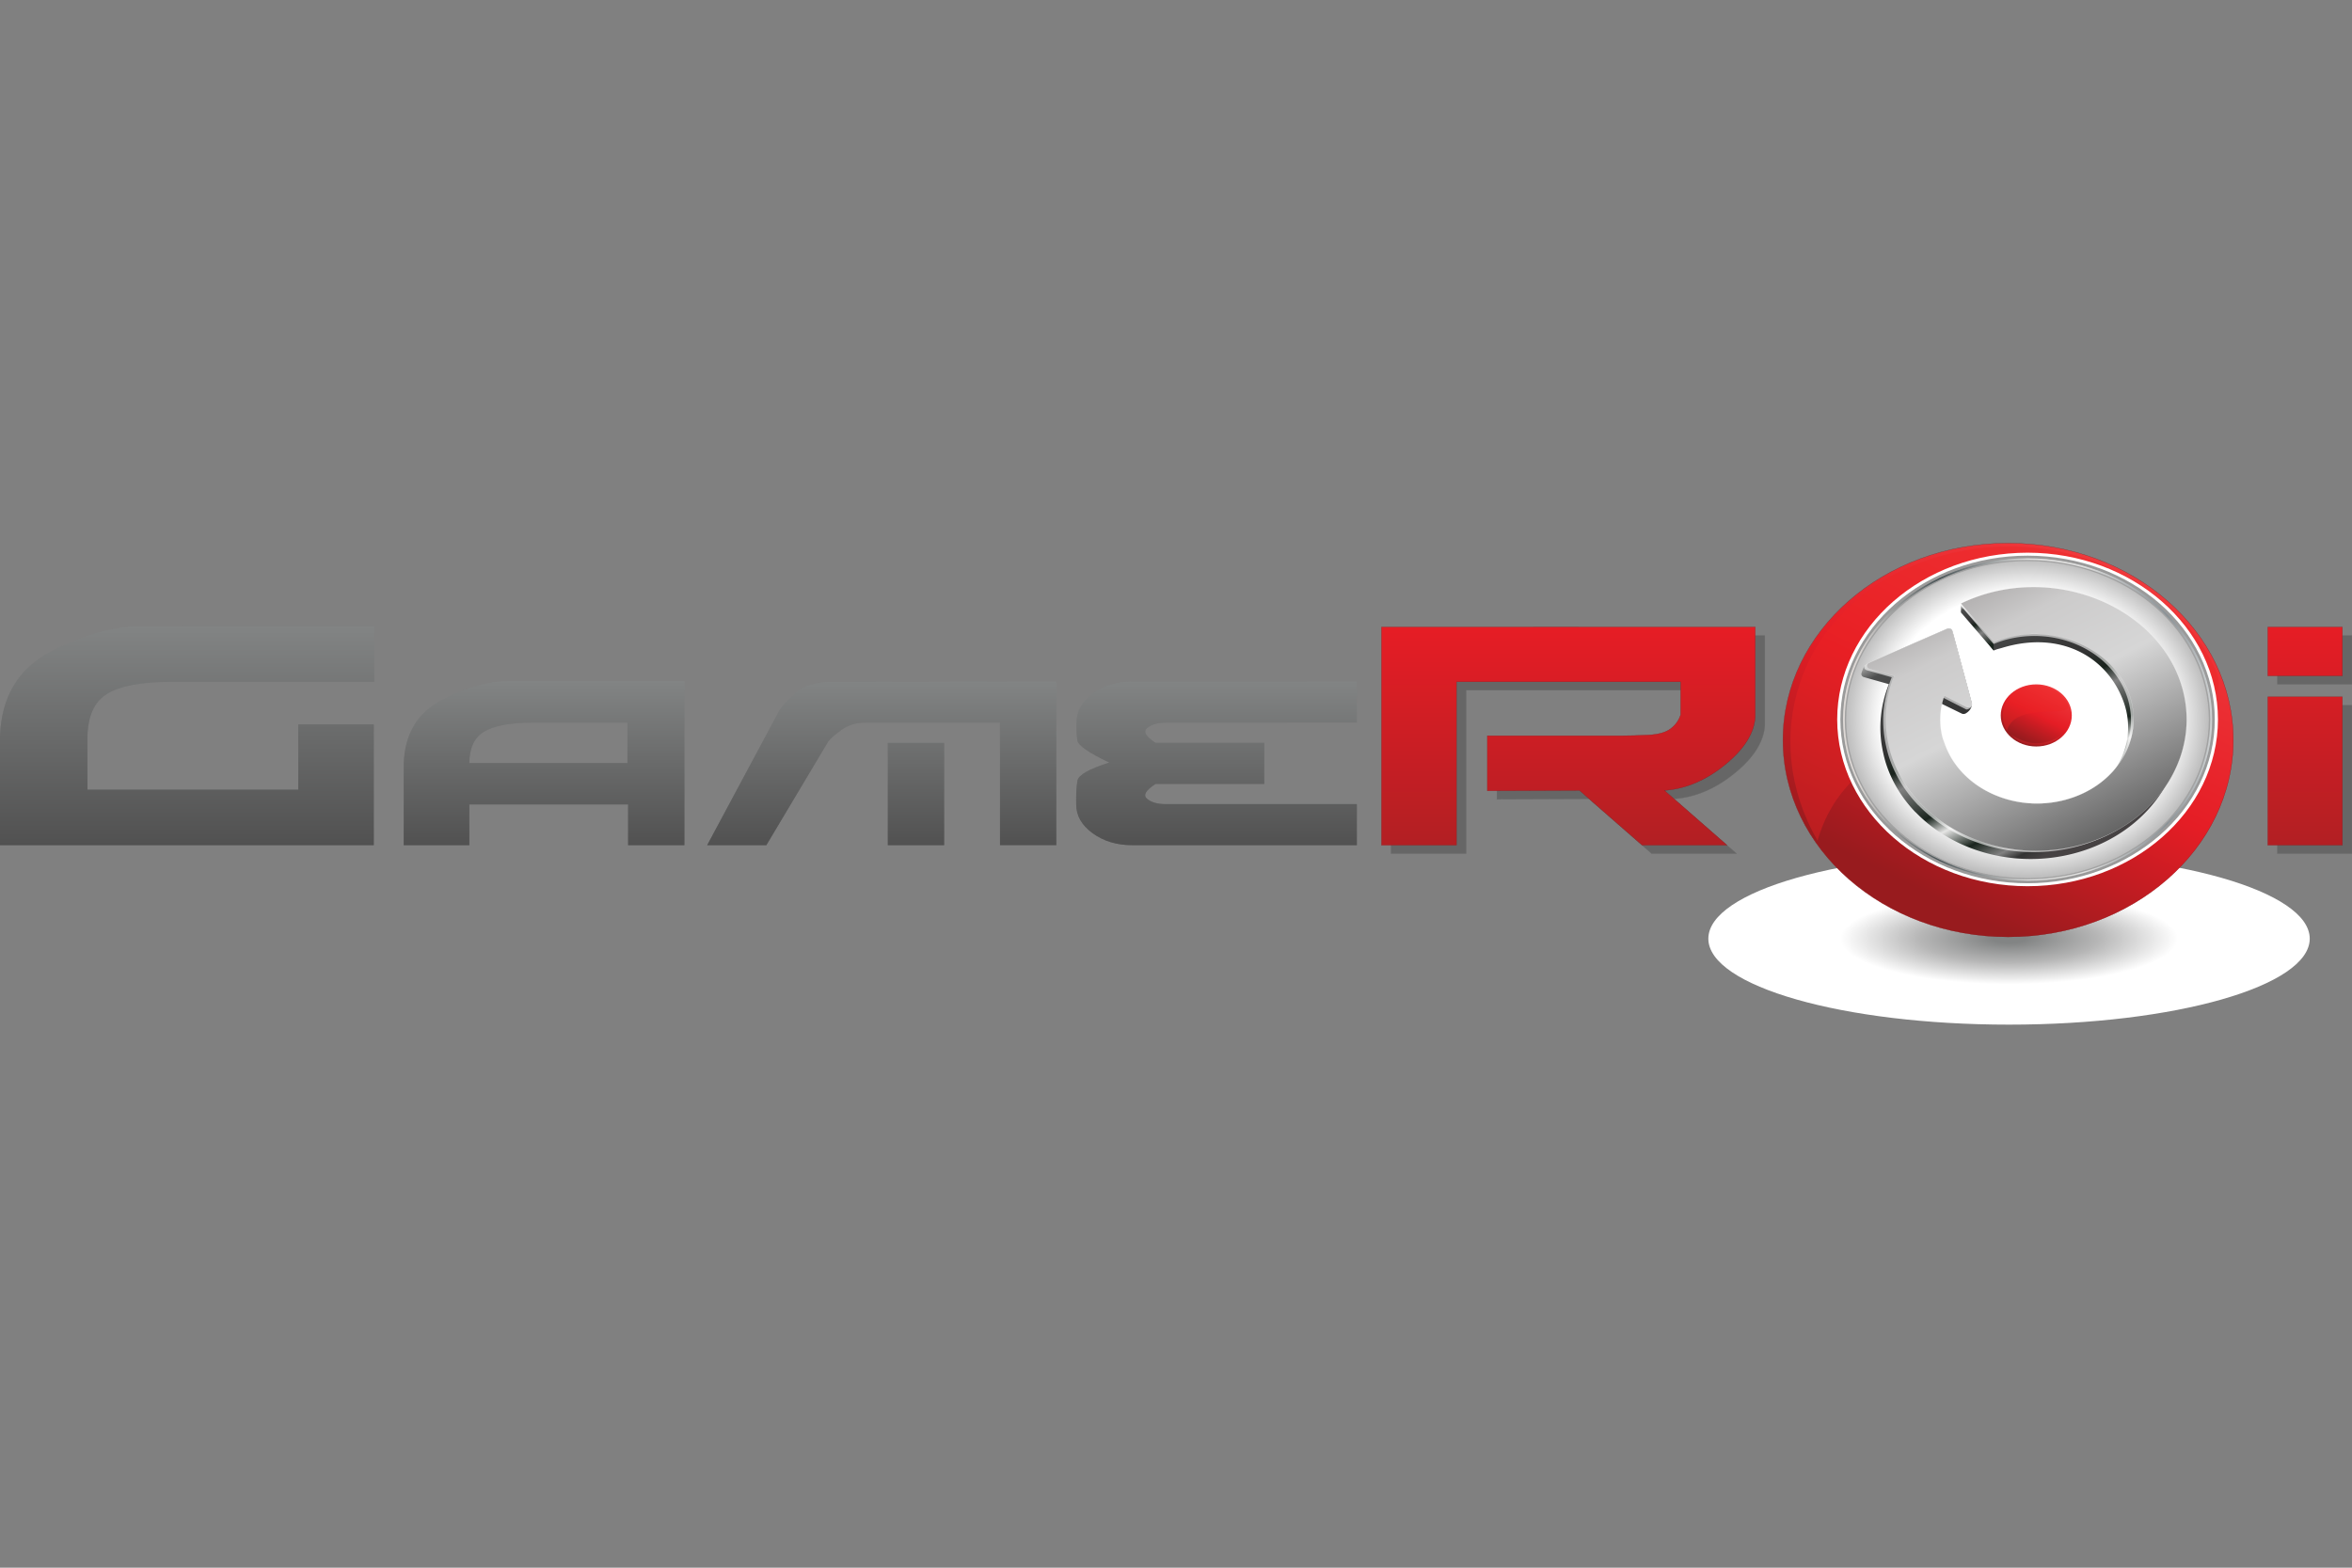 <svg xmlns="http://www.w3.org/2000/svg" xmlns:xlink="http://www.w3.org/1999/xlink" viewBox="0 0 1200 800"><rect x="0" y="0" width="1200" height="800" fill="#808080" stroke="none"/><defs><linearGradient id="v" spreadMethod="pad" gradientTransform="scale(-40.178 40.178) rotate(-60 -.809 6.569)" gradientUnits="userSpaceOnUse" y2="0" x2="1" y1="0" x1="0"><stop offset="0" stop-color="#ef393c"/><stop offset=".485" stop-color="#e51d25"/><stop offset=".927" stop-color="#981b1e"/><stop offset="1" stop-color="#981b1e"/></linearGradient><linearGradient id="h" spreadMethod="pad" gradientTransform="matrix(33.141 0 0 -33.141 219.93 88.502)" gradientUnits="userSpaceOnUse" y2="0" x2="1" y1="0" x1="0"><stop offset="0" stop-color="#ddd8d5"/><stop offset="0" stop-color="#ddd8d5"/><stop offset="0" stop-color="#ddd8d5"/><stop offset=".044" stop-color="#ddd8d5"/><stop offset=".264" stop-color="#465154"/><stop offset=".505" stop-color="#e0e0df"/><stop offset=".573" stop-color="#e0e0df"/><stop offset=".647" stop-color="#e0e0df"/><stop offset=".876" stop-color="#899196"/><stop offset="1" stop-color="#d0d3d4"/><stop offset="1" stop-color="#d0d3d4"/></linearGradient><linearGradient id="C" spreadMethod="pad" gradientTransform="scale(-6.335 6.335) rotate(-60 -6.32 39.888)" gradientUnits="userSpaceOnUse" y2="0" x2="1" y1="0" x1="0"><stop offset="0" stop-color="#ef393c"/><stop offset=".485" stop-color="#e51d25"/><stop offset=".927" stop-color="#981b1e"/><stop offset="1" stop-color="#981b1e"/></linearGradient><linearGradient id="G" spreadMethod="pad" gradientTransform="matrix(-.119 -1.002 -1.002 .119 237.311 86.656)" gradientUnits="userSpaceOnUse" y2="0" x2="1" y1="0" x1="0"><stop offset="0" stop-color="#ef393c"/><stop offset="1" stop-color="#e51d25"/></linearGradient><linearGradient id="a" spreadMethod="pad" gradientTransform="scale(27.319 -27.319) rotate(60 7.368 5.46)" gradientUnits="userSpaceOnUse" y2="0" x2="1" y1="0" x1="0"><stop offset="0" stop-color="#e5e5e4"/><stop offset=".091" stop-color="#4d4e4e"/><stop offset=".355" stop-color="#333"/><stop offset=".434" stop-color="#19241d"/><stop offset=".497" stop-color="#818181"/><stop offset=".635" stop-color="#19241d"/><stop offset=".704" stop-color="#e5e5e4"/><stop offset=".793" stop-color="#19241d"/><stop offset=".867" stop-color="#818181"/><stop offset=".906" stop-color="#333"/><stop offset=".945" stop-color="#464243"/><stop offset="1" stop-color="#464243"/></linearGradient><linearGradient id="b" spreadMethod="pad" gradientTransform="scale(5.46 -5.46) rotate(60 37.016 27.404)" gradientUnits="userSpaceOnUse" y2="0" x2="1" y1="0" x1="0"><stop offset="0" stop-color="#e5e5e4"/><stop offset=".091" stop-color="#4d4e4e"/><stop offset=".355" stop-color="#333"/><stop offset=".434" stop-color="#19241d"/><stop offset=".618" stop-color="#818181"/><stop offset=".879" stop-color="#19241d"/><stop offset="1" stop-color="#19241d"/></linearGradient><linearGradient id="c" spreadMethod="pad" gradientTransform="scale(27.017 -27.017) rotate(60 7.481 5.531)" gradientUnits="userSpaceOnUse" y2="0" x2="1" y1="0" x1="0"><stop offset="0" stop-color="#b4b2b2"/><stop offset=".145" stop-color="#cccbcb"/><stop offset=".436" stop-color="#d6d6d6"/><stop offset="1" stop-color="#656565"/></linearGradient><linearGradient id="d" spreadMethod="pad" gradientTransform="matrix(0 22.327 22.327 0 72.341 75.683)" gradientUnits="userSpaceOnUse" y2="0" x2="1" y1="0" x1="0"><stop offset="0" stop-color="#515151"/><stop offset="1" stop-color="#828484"/></linearGradient><linearGradient id="e" spreadMethod="pad" gradientTransform="matrix(0 16.744 16.744 0 104.182 75.683)" gradientUnits="userSpaceOnUse" y2="0" x2="1" y1="0" x1="0"><stop offset="0" stop-color="#515151"/><stop offset="1" stop-color="#828484"/></linearGradient><linearGradient id="f" spreadMethod="pad" gradientTransform="matrix(0 16.688 16.688 0 134.302 75.683)" gradientUnits="userSpaceOnUse" y2="0" x2="1" y1="0" x1="0"><stop offset="0" stop-color="#515151"/><stop offset="1" stop-color="#828484"/></linearGradient><linearGradient id="g" spreadMethod="pad" gradientTransform="matrix(0 16.688 16.688 0 164.163 75.683)" gradientUnits="userSpaceOnUse" y2="0" x2="1" y1="0" x1="0"><stop offset="0" stop-color="#515151"/><stop offset="1" stop-color="#828484"/></linearGradient><linearGradient id="R" spreadMethod="pad" gradientTransform="matrix(0 6.86 -7.851 0 70.684 103.685)" gradientUnits="userSpaceOnUse" y2="0" x2="1" y1="0" x1="0"><stop offset="0" stop-color="#e51d25"/><stop offset=".018" stop-color="#e51d25"/><stop offset="1" stop-color="#b21f23"/></linearGradient><linearGradient id="S" spreadMethod="pad" gradientTransform="matrix(0 6.86 -7.851 0 93.872 103.685)" gradientUnits="userSpaceOnUse" y2="0" x2="1" y1="0" x1="0"><stop offset="0" stop-color="#e51d25"/><stop offset=".018" stop-color="#e51d25"/><stop offset="1" stop-color="#b21f23"/></linearGradient><linearGradient spreadMethod="pad" y2="0" x2="1" y1="0" x1="0" gradientTransform="scale(27.319 -27.319) rotate(60 7.368 5.46)" gradientUnits="userSpaceOnUse" id="H" xlink:href="#a"/><linearGradient spreadMethod="pad" y2="0" x2="1" y1="0" x1="0" gradientTransform="scale(5.46 -5.46) rotate(60 37.016 27.404)" gradientUnits="userSpaceOnUse" id="I" xlink:href="#b"/><linearGradient spreadMethod="pad" y2="0" x2="1" y1="0" x1="0" gradientTransform="scale(27.017 -27.017) rotate(60 7.481 5.531)" gradientUnits="userSpaceOnUse" id="K" xlink:href="#c"/><linearGradient spreadMethod="pad" y2="0" x2="1" y1="0" x1="0" gradientTransform="matrix(0 -6.884 7.878 0 27.209 110.545)" gradientUnits="userSpaceOnUse" id="L" xlink:href="#d"/><linearGradient spreadMethod="pad" y2="0" x2="1" y1="0" x1="0" gradientTransform="matrix(0 -5.162 5.908 0 38.444 110.545)" gradientUnits="userSpaceOnUse" id="M" xlink:href="#e"/><linearGradient spreadMethod="pad" y2="0" x2="1" y1="0" x1="0" gradientTransform="matrix(0 -5.145 5.888 0 49.072 110.545)" gradientUnits="userSpaceOnUse" id="N" xlink:href="#f"/><linearGradient spreadMethod="pad" y2="0" x2="1" y1="0" x1="0" gradientTransform="matrix(0 -5.145 5.888 0 59.609 110.545)" gradientUnits="userSpaceOnUse" id="O" xlink:href="#g"/><linearGradient spreadMethod="pad" y2="0" x2="1" y1="0" x1="0" gradientTransform="matrix(33.141 0 0 -33.141 219.93 88.502)" gradientUnits="userSpaceOnUse" id="B" xlink:href="#h"/><linearGradient spreadMethod="pad" y2="0" x2="1" y1="0" x1="0" gradientTransform="scale(27.319 -27.319) rotate(60 7.368 5.46)" gradientUnits="userSpaceOnUse" id="j" xlink:href="#a"/><linearGradient spreadMethod="pad" y2="0" x2="1" y1="0" x1="0" gradientTransform="scale(5.46 -5.46) rotate(60 37.016 27.404)" gradientUnits="userSpaceOnUse" id="l" xlink:href="#b"/><linearGradient spreadMethod="pad" y2="0" x2="1" y1="0" x1="0" gradientTransform="scale(27.017 -27.017) rotate(60 7.481 5.531)" gradientUnits="userSpaceOnUse" id="o" xlink:href="#c"/><linearGradient spreadMethod="pad" y2="0" x2="1" y1="0" x1="0" gradientTransform="matrix(0 -6.884 7.878 0 27.209 110.545)" gradientUnits="userSpaceOnUse" id="p" xlink:href="#d"/><linearGradient spreadMethod="pad" y2="0" x2="1" y1="0" x1="0" gradientTransform="matrix(0 -5.162 5.908 0 38.444 110.545)" gradientUnits="userSpaceOnUse" id="q" xlink:href="#e"/><linearGradient spreadMethod="pad" y2="0" x2="1" y1="0" x1="0" gradientTransform="matrix(0 -5.145 5.888 0 49.072 110.545)" gradientUnits="userSpaceOnUse" id="r" xlink:href="#f"/><linearGradient spreadMethod="pad" y2="0" x2="1" y1="0" x1="0" gradientTransform="matrix(0 -5.145 5.888 0 59.609 110.545)" gradientUnits="userSpaceOnUse" id="s" xlink:href="#g"/><linearGradient spreadMethod="pad" y2="0" x2="1" y1="0" x1="0" gradientTransform="matrix(33.141 0 0 -33.141 219.93 88.502)" gradientUnits="userSpaceOnUse" id="y" xlink:href="#h"/><clipPath clipPathUnits="userSpaceOnUse" id="i"><path d="M226.534 79.038c-.014.013-.032.022-.046.038-1.125 1.343-2.004 2.93-2.543 4.713a.131.131 0 01-.005.015c0 .003-.001.006-.001.007-.087.284-.157.566-.22.85-.046.197-.083.395-.119.594-.007.032-.014.062-.02.094l.003.001c-.413 2.326-.199 4.651.55 6.772l-2.223.717a.337.337 0 00-.233.295c-.009.137.257.921.378.983l3.685 1.866 3.585 1.79c.092.047.199.049.292.004.087-.042.112-.042.139-.133.002-.006.044-.089.045-.094l.974-4.136.764-3.249c.03-.132-.016-.667-.539-1.022-.112-.076-.255-.088-.371-.02l-1.986 1.106c-.355-1.183-.515-2.564-.32-3.84 0 0 .046-.291.124-.605.05-.197.128-.404.173-.554 1.38-4.552 6.184-7.123 10.735-5.745 4.551 1.379 7.123 6.186 5.746 10.736-1.38 4.552-5.512 7.445-10.824 5.621-.393-.135-.431-.117-.796-.287l-2.89 4.185-.058.399c.815.45 1.305.706 2.234.987 7.095 2.148 14.71-2.441 16.859-9.532 2.148-7.094-1.86-14.587-8.954-16.737-5.284-1.598-10.784.221-14.138 4.181"/></clipPath><clipPath clipPathUnits="userSpaceOnUse" id="k"><path d="M230.56 100.174v-.732l2.921-3.887v.666z"/></clipPath><clipPath clipPathUnits="userSpaceOnUse" id="m"><path d="M221.933 101.827h28.529V74.981h-28.529z"/></clipPath><clipPath clipPathUnits="userSpaceOnUse" id="n"><path d="M227.028 79.87c-.014.013-.032.022-.046.037-1.125 1.344-2.004 2.931-2.543 4.714-.001.004-.003.009-.005.015 0 .002-.001.005-.002.007-.086.284-.156.566-.219.85-.046.196-.084.395-.12.593-.007.033-.013.063-.019.095l.002.001c-.412 2.326-.199 4.651.551 6.772l-2.224.717a.339.339 0 00-.233.295c-.009.137.064.264.185.326l4.085 2.042 2.885 1.439c.092.047.199.049.292.004a.336.336 0 00.184-.227l.818-3.473.92-3.912a.337.337 0 00-.128-.348.335.335 0 00-.37-.019l-1.963 1.152a8.499 8.499 0 01-.261-3.73s.046-.291.124-.605c.05-.197.127-.403.172-.553 1.38-4.552 6.184-7.123 10.736-5.745 4.551 1.378 7.122 6.185 5.745 10.736-1.38 4.551-6.397 7.208-10.948 5.829-.397-.12-.773-.277-1.138-.447l-2.948 3.918c.815.45 1.686.827 2.615 1.108 7.095 2.149 14.796-1.944 16.944-9.036 2.149-7.094-1.859-14.586-8.953-16.736-5.284-1.598-10.784.221-14.138 4.181"/></clipPath><clipPath clipPathUnits="userSpaceOnUse" id="t"><path d="M208.031 66.152c0-4.846 12.008-8.773 26.821-8.773 14.811 0 26.821 3.927 26.821 8.773 0 4.845-12.01 8.774-26.821 8.774-14.813 0-26.821-3.929-26.821-8.774"/></clipPath><clipPath clipPathUnits="userSpaceOnUse" id="w"><path d="M215.347 106.177h38.207V76.145h-38.207z"/></clipPath><clipPath clipPathUnits="userSpaceOnUse" id="z"><path d="M219.68 105.322h33.641V71.682H219.68z"/></clipPath><clipPath clipPathUnits="userSpaceOnUse" id="A"><path d="M236.501 104.74c-8.954 0-16.238-7.285-16.238-16.237 0-8.953 7.284-16.238 16.238-16.238 8.953 0 16.237 7.285 16.237 16.238 0 8.952-7.284 16.237-16.237 16.237m0-32.808c-9.137 0-16.571 7.434-16.571 16.571 0 9.136 7.434 16.569 16.571 16.569 9.139 0 16.57-7.433 16.57-16.569 0-9.137-7.431-16.571-16.57-16.571"/></clipPath><clipPath clipPathUnits="userSpaceOnUse" id="D"><path d="M234.289 91.963h5.831v-4.583h-5.831z"/></clipPath><clipPath clipPathUnits="userSpaceOnUse" id="E"><path d="M235.032 87.013h4.636v-1.113h-4.636z"/></clipPath><clipPath clipPathUnits="userSpaceOnUse" id="F"><path d="M239.669 87.013s-.888-1.113-2.296-1.113c-1.636 0-2.341 1.061-2.341 1.061s1.115-.904 2.367-.866c1.311.039 2.27.918 2.27.918"/></clipPath><clipPath clipPathUnits="userSpaceOnUse" id="J"><path d="M221.933 101.827h28.529V74.981h-28.529z"/></clipPath><clipPath clipPathUnits="userSpaceOnUse" id="P"><path d="M0 179.582h320V0H0z"/></clipPath><clipPath clipPathUnits="userSpaceOnUse" id="Q"><path d="M179.68 97.133h85.81V74.783h-85.81z"/></clipPath><radialGradient fx="0" fy="0" cx="0" cy="0" r="1" gradientUnits="userSpaceOnUse" gradientTransform="matrix(27.262 0 0 -8.408 234.852 66.152)" spreadMethod="pad" id="u"><stop offset="0" stop-color="#828484"/><stop offset=".011" stop-color="#828484"/><stop offset=".053" stop-color="#828484"/><stop offset=".291" stop-color="#b6b6b6"/><stop offset=".553" stop-color="#fff"/><stop offset="1" stop-color="#fff"/></radialGradient><radialGradient fx="0" fy="0" cx="0" cy="0" r="1" gradientUnits="userSpaceOnUse" gradientTransform="matrix(16.406 0 0 -16.406 236.5 88.619)" spreadMethod="pad" id="x"><stop offset="0" stop-color="#fff"/><stop offset=".656" stop-color="#fff"/><stop offset=".791" stop-color="#fff"/><stop offset="1" stop-color="#b9b9b9"/></radialGradient></defs><g stroke-width=".233"><g clip-path="url(#i)" transform="matrix(5.72 0 0 -5.001 -318.332 809.83)" opacity=".8" stroke-width=".249"><path d="M226.534 79.038c-.014.013-.032.022-.046.038-1.125 1.343-2.004 2.93-2.543 4.713a.131.131 0 01-.005.015c0 .003-.001.006-.001.007-.087.284-.157.566-.22.85-.046.197-.083.395-.119.594-.007.032-.014.062-.02.094l.003.001c-.413 2.326-.199 4.651.55 6.772l-2.223.717a.337.337 0 00-.233.295c-.009.137.257.921.378.983l3.685 1.866 3.585 1.79c.092.047.199.049.292.004.087-.042.112-.042.139-.133.002-.006.044-.089.045-.094l.974-4.136.764-3.249c.03-.132-.016-.667-.539-1.022-.112-.076-.255-.088-.371-.02l-1.986 1.106c-.355-1.183-.515-2.564-.32-3.84 0 0 .046-.291.124-.605.05-.197.128-.404.173-.554 1.38-4.552 6.184-7.123 10.735-5.745 4.551 1.379 7.123 6.186 5.746 10.736-1.38 4.552-5.512 7.445-10.824 5.621-.393-.135-.431-.117-.796-.287l-2.89 4.185-.058.399c.815.45 1.305.706 2.234.987 7.095 2.148 14.71-2.441 16.859-9.532 2.148-7.094-1.86-14.587-8.954-16.737-5.284-1.598-10.784.221-14.138 4.181" fill="url(#j)"/></g><g clip-path="url(#k)" transform="matrix(5.72 0 0 -5.001 -318.332 809.83)" opacity=".8" stroke-width=".249"><path d="M230.56 100.174v-.732l2.921-3.887v.666z" fill="url(#l)"/></g><g opacity=".8" stroke-width=".249"><g opacity=".6" clip-path="url(#m)" stroke-width="64.052" transform="matrix(5.72 0 0 -5.001 -318.332 809.83)"><path d="M226.791 79.74c-.014.013-.032.021-.046.038-1.124 1.343-2.003 2.929-2.543 4.713-.001.004-.003.009-.005.015 0 .003-.001.005-.002.007-.086.284-.156.566-.219.85-.046.196-.083.396-.12.593-.006.033-.013.063-.019.096h.002c-.412 2.326-.199 4.65.552 6.772l-2.225.717a.336.336 0 00-.232.295c-.01.136.063.264.184.325l4.086 2.043 3.121 1.569c.092.047.199.049.292.004.087-.042.153-.116.18-.208.001-.006.046-.196.048-.202l.774-3.29.921-3.912c.029-.132.001-.369-.109-.448-.109-.081-.303-.23-.418-.163l-2.172 1.265a8.489 8.489 0 01-.261-3.728s.046-.291.124-.606c.05-.197.128-.403.172-.553 1.381-4.552 6.185-7.123 10.736-5.745 4.552 1.378 7.122 6.185 5.745 10.737-1.379 4.55-6.186 7.123-10.737 5.744-.397-.12-.773-.277-1.139-.447l-2.948 3.918c.815.45 1.687.828 2.615 1.109 7.095 2.148 14.586-1.862 16.734-8.953 2.149-7.094-1.859-14.587-8.953-16.736-5.284-1.598-10.784.221-14.138 4.181" fill="#fff" stroke-width=".249"/></g></g><g clip-path="url(#n)" transform="matrix(5.72 0 0 -5.001 -318.332 809.83)" opacity=".8" stroke-width=".249"><path d="M227.028 79.87c-.014.013-.032.022-.046.037-1.125 1.344-2.004 2.931-2.543 4.714-.001.004-.003.009-.005.015 0 .002-.001.005-.002.007-.086.284-.156.566-.219.85-.046.196-.084.395-.12.593-.007.033-.013.063-.019.095l.002.001c-.412 2.326-.199 4.651.551 6.772l-2.224.717a.339.339 0 00-.233.295c-.009.137.064.264.185.326l4.085 2.042 2.885 1.439c.092.047.199.049.292.004a.336.336 0 00.184-.227l.818-3.473.92-3.912a.337.337 0 00-.128-.348.335.335 0 00-.37-.019l-1.963 1.152a8.499 8.499 0 01-.261-3.73s.046-.291.124-.605c.05-.197.127-.403.172-.553 1.38-4.552 6.184-7.123 10.736-5.745 4.551 1.378 7.122 6.185 5.745 10.736-1.38 4.551-6.397 7.208-10.948 5.829-.397-.12-.773-.277-1.138-.447l-2.948 3.918c.815.45 1.686.827 2.615 1.108 7.095 2.149 14.796-1.944 16.944-9.036 2.149-7.094-1.859-14.586-8.953-16.736-5.284-1.598-10.784.221-14.138 4.181" fill="url(#o)"/></g><path d="M0 0c-.014.013-.032.022-.045.037-1.126 1.344-2.005 2.931-2.544 4.714-.001.004-.003.009-.005.015 0 .003-.001.005-.002.007-.086.284-.156.566-.219.85-.046.196-.083.396-.12.593-.006.033-.013.063-.019.096h.002c-.412 2.326-.199 4.651.551 6.772l-2.224.717a.336.336 0 00-.232.295c-.01.137.063.264.184.326l4.086 2.042 2.884 1.439c.092.047.199.049.292.004a.341.341 0 00.18-.208c.001-.006.003-.013.004-.019l.818-3.473.92-3.912a.337.337 0 00-.128-.348.335.335 0 00-.37-.019L2.05 11.08a8.494 8.494 0 01-.261-3.729s.046-.291.124-.606c.05-.197.128-.403.172-.553C3.465 1.64 8.27-.931 12.821.447c4.551 1.378 7.122 6.185 5.745 10.737-1.379 4.55-6.397 7.207-10.948 5.828-.397-.12-.773-.277-1.138-.447l-2.948 3.918c.815.451 1.686.828 2.615 1.108 7.095 2.149 14.796-1.944 16.944-9.036 2.149-7.094-1.859-14.586-8.953-16.736C8.854-5.779 3.354-3.96 0 0z" fill="none" stroke="#fff" stroke-width=".013" stroke-miterlimit="10" transform="matrix(5.72 0 0 -5.001 980.222 410.379)" opacity=".8"/><path d="M33.084 108.801v1.745H21.32v-3.395c.036-1.257.567-2.153 1.592-2.687 1.025-.534 1.97-.802 2.833-.802h7.352v1.745h-6.381c-.935 0-1.61.126-2.024.377-.414.252-.621.723-.621 1.414v1.603h6.637v-2.051h2.375z" opacity=".5" fill="url(#p)" transform="matrix(16.21 0 0 16.221 -345.602 -1361.867)"/><path d="M41.07 106.691h-2.995c-.702 0-1.208.094-1.518.283-.31.188-.465.519-.465.99h4.978zm-4.978 2.572v1.282h-2.064v-2.546c.027-.943.425-1.615 1.194-2.015.769-.401 1.477-.601 2.124-.601h5.515v5.163h-1.771v-1.282H36.527z" opacity=".5" fill="url(#q)" transform="matrix(16.21 0 0 16.221 -345.602 -1361.867)"/><path d="M49.265 107.328h1.771v3.218h-1.771zm3.531.133v-.769h-4.239c-.29 0-.539.075-.749.225-.209.15-.35.276-.425.376l-1.942 3.253h-1.862l2.266-4.225c.094-.154.271-.344.531-.571.26-.226.636-.34 1.128-.34l5.292-.009h1.77v5.145h-1.77z" opacity=".5" fill="url(#r)" transform="matrix(16.21 0 0 16.221 -345.602 -1361.867)"/><path d="M64.026 106.691H58.027c-.263 0-.462.056-.597.168-.135.112-.047.269.263.469h3.42v1.291h-3.42c-.31.2-.4.356-.268.468.132.112.326.168.582.168h6.02v1.291h-7.072c-.485 0-.9-.126-1.244-.376-.344-.25-.516-.552-.516-.906-.007-.324.007-.575.041-.751.034-.177.368-.365 1.002-.566-.647-.306-.983-.539-1.006-.698-.024-.159-.032-.348-.025-.566 0-.353.172-.655.516-.906.344-.251.759-.376 1.244-.376h7.062z" opacity=".5" fill="url(#s)" transform="matrix(16.21 0 0 16.221 -345.602 -1361.867)"/><g clip-path="url(#t)" transform="matrix(5.72 0 0 -5.001 -318.332 809.83)" stroke-width=".249"><path d="M208.031 66.152c0-4.846 12.008-8.773 26.821-8.773 14.811 0 26.821 3.927 26.821 8.773 0 4.845-12.01 8.774-26.821 8.774-14.813 0-26.821-3.929-26.821-8.774" fill="url(#u)"/></g><path d="M214.687 86.413c0-11.094 8.993-20.087 20.086-20.087 11.093 0 20.086 8.993 20.086 20.087 0 11.092-8.993 20.085-20.086 20.085-11.093 0-20.086-8.993-20.086-20.085" fill="url(#v)" transform="matrix(5.72 0 0 -5.001 -318.332 809.83)" stroke-width=".249"/><path d="M91.612 107.237c0 3.42-3.173 6.193-7.087 6.193-3.915 0-7.088-2.773-7.088-6.193 0-3.42 3.173-6.193 7.088-6.193 3.914 0 7.087 2.773 7.087 6.193z" fill="none" stroke="#89171a" stroke-width=".008" stroke-miterlimit="10" transform="matrix(16.21 0 0 16.221 -345.602 -1361.867)"/><g opacity=".4" clip-path="url(#w)" stroke-width="64.052" transform="matrix(5.72 0 0 -5.001 -318.332 809.83)"><path d="M253.132 93.934c4.626-10.791-30.231 2.718-35.36-17.789-5.277 10.489-1.661 23.017 8.125 27.887 10.613 5.283 22.741.385 27.235-10.098" fill="#ed2224" stroke-width=".249"/></g><path d="M227.687 102.455c-7.641-4.869-9.89-15.007-5.022-22.649 4.868-7.641 15.009-9.889 22.649-5.022 7.641 4.867 9.89 15.008 5.021 22.648-3.128 4.911-8.43 7.594-13.85 7.594-3.014-.001-6.066-.831-8.798-2.571" fill="url(#x)" transform="matrix(5.72 0 0 -5.001 -318.332 809.83)" stroke-width=".249"/><path d="M219.929 88.502c0-9.136 7.435-16.57 16.571-16.57 9.14 0 16.571 7.434 16.571 16.57 0 9.137-7.431 16.57-16.571 16.57-9.136 0-16.571-7.433-16.571-16.57m.334 0c0 8.953 7.284 16.238 16.237 16.238 8.954 0 16.238-7.285 16.238-16.238s-7.284-16.236-16.238-16.236c-8.953 0-16.237 7.283-16.237 16.236" fill="url(#y)" transform="matrix(5.72 0 0 -5.001 -318.332 809.83)" stroke-width=".249"/><path d="M85.134 101.587c-3.16 0-5.729 2.246-5.729 5.006 0 2.76 2.57 5.006 5.729 5.006s5.729-2.246 5.729-5.006c0-2.76-2.57-5.006-5.729-5.006zm0 10.115v0c-3.224 0-5.847-2.292-5.847-5.109 0-2.817 2.623-5.109 5.847-5.109 3.225 0 5.847 2.292 5.847 5.109 0 2.817-2.622 5.109-5.847 5.109z" fill="none" stroke="#959595" stroke-width=".004" stroke-miterlimit="10" transform="matrix(16.21 0 0 16.221 -345.602 -1361.867)"/><path d="M85.138 111.754c3.254 0 5.909-2.32 5.909-5.163 0-2.845-2.655-5.164-5.909-5.164-3.255 0-5.91 2.319-5.91 5.164 0 2.844 2.655 5.163 5.91 5.163z" fill="none" stroke="#fff" stroke-width=".165" stroke-miterlimit="10" transform="matrix(16.21 0 0 16.221 -345.602 -1361.867)"/><g clip-path="url(#z)" transform="matrix(5.72 0 0 -5.001 -318.332 809.83)" stroke-width=".249"><g clip-path="url(#A)"><path d="M236.501 104.74c-8.954 0-16.238-7.285-16.238-16.237 0-8.953 7.284-16.238 16.238-16.238 8.953 0 16.237 7.285 16.237 16.238 0 8.952-7.284 16.237-16.237 16.237m0-32.808c-9.137 0-16.571 7.434-16.571 16.571 0 9.136 7.434 16.569 16.571 16.569 9.139 0 16.57-7.433 16.57-16.569 0-9.137-7.431-16.571-16.57-16.571" fill="url(#B)"/></g><path d="M236.5 104.74c-8.954 0-16.237-7.285-16.237-16.237 0-8.953 7.283-16.238 16.237-16.238 8.954 0 16.237 7.285 16.237 16.238 0 8.952-7.283 16.237-16.237 16.237zm0-32.808h0c-9.136 0-16.571 7.434-16.571 16.571 0 9.136 7.435 16.569 16.571 16.569 9.139 0 16.57-7.433 16.57-16.569 0-9.137-7.431-16.571-16.57-16.571z" fill="none" stroke="#a2a2a2" stroke-width=".125" stroke-miterlimit="10"/></g><path d="M85.138 111.703c3.222 0 5.851-2.297 5.851-5.112 0-2.816-2.628-5.112-5.851-5.112-3.222 0-5.851 2.296-5.851 5.112 0 2.816 2.628 5.112 5.851 5.112z" fill="none" stroke="#9a9a9a" stroke-width=".082" stroke-miterlimit="10" transform="matrix(16.21 0 0 16.221 -345.602 -1361.867)"/><path d="M234.112 88.932c0-1.745 1.423-3.169 3.169-3.169s3.168 1.424 3.168 3.169c0 1.746-1.422 3.169-3.168 3.169-1.746 0-3.169-1.423-3.169-3.169" fill="url(#C)" transform="matrix(5.72 0 0 -5.001 -318.332 809.83)" stroke-width=".249"/><g opacity=".4" clip-path="url(#D)" stroke-width="64.052" transform="matrix(5.72 0 0 -5.001 -318.332 809.83)"><path d="M240.055 90.094c.708-1.647-4.614.415-5.395-2.715-.806 1.601-.255 3.513 1.239 4.256 1.621.807 3.47.059 4.156-1.541" fill="#ed2224" stroke-width=".249"/></g><g opacity=".3" clip-path="url(#E)" stroke-width="64.052" transform="matrix(5.72 0 0 -5.001 -318.332 809.83)"><g clip-path="url(#F)" stroke-width=".249"><path d="M239.669 87.013s-.888-1.113-2.296-1.113c-1.636 0-2.341 1.061-2.341 1.061s1.115-.904 2.367-.866c1.311.039 2.27.918 2.27.918" fill="url(#G)"/></g></g><path d="M232.767 101.126c-.929-.282-1.419-.537-2.234-.987l.059-.399 2.889-4.184c.365.17.403.151.796.286 5.312 1.824 9.444-1.068 10.824-5.621 1.377-4.55-1.195-9.357-5.746-10.736-4.55-1.378-9.355 1.194-10.735 5.745-.045.149-.123.356-.173.554-.078.314-.123.605-.123.605-.196 1.276-.036 2.657.318 3.841l1.988-1.108c.116-.067.258-.054.369.021.524.355.57.89.54 1.022l-.764 3.249-.974 4.135c0 .006-.043.089-.045.096-.027.091-.053.091-.139.132a.328.328 0 01-.293-.004l-3.584-1.79-3.686-1.866c-.12-.062-.387-.846-.377-.983a.338.338 0 01.232-.295l2.224-.717c-.749-2.121-.963-4.447-.55-6.771l-.003-.001c.006-.033.013-.063.02-.096.037-.198.073-.396.118-.593.064-.284.134-.567.221-.849 0-.001.002-.005.002-.008.001-.005.003-.011.004-.015.539-1.784 1.419-3.37 2.544-4.713.012-.015.031-.025.046-.038 3.353-3.96 8.853-5.78 14.138-4.181 7.093 2.15 11.101 9.643 8.953 16.737-1.787 5.897-7.355 10.064-13.26 10.064-1.195 0-2.405-.171-3.599-.532" fill="url(#H)" transform="matrix(5.72 0 0 -5.001 -318.332 809.83)" stroke-width=".249"/><path d="M230.559 99.442l2.922-3.886v.666l-2.922 3.952z" fill="url(#I)" transform="matrix(5.72 0 0 -5.001 -318.332 809.83)" stroke-width=".249"/><g opacity=".6" clip-path="url(#J)" stroke-width="64.052" transform="matrix(5.72 0 0 -5.001 -318.332 809.83)"><path d="M226.791 79.74c-.014.013-.032.021-.046.038-1.124 1.343-2.003 2.929-2.543 4.713-.001.004-.003.009-.005.015 0 .003-.001.005-.002.007-.086.284-.156.566-.219.85-.046.196-.083.396-.12.593-.006.033-.013.063-.019.096h.002c-.412 2.326-.199 4.65.552 6.772l-2.225.717a.336.336 0 00-.232.295c-.01.136.063.264.184.325l4.086 2.043 3.121 1.569c.092.047.199.049.292.004.087-.042.153-.116.18-.208.001-.006.046-.196.048-.202l.774-3.29.921-3.912c.029-.132.001-.369-.109-.448-.109-.081-.303-.23-.418-.163l-2.172 1.265a8.489 8.489 0 01-.261-3.728s.046-.291.124-.606c.05-.197.128-.403.172-.553 1.381-4.552 6.185-7.123 10.736-5.745 4.552 1.378 7.122 6.185 5.745 10.737-1.379 4.55-6.186 7.123-10.737 5.744-.397-.12-.773-.277-1.139-.447l-2.948 3.918c.815.45 1.687.828 2.615 1.109 7.095 2.148 14.586-1.862 16.734-8.953 2.149-7.094-1.859-14.587-8.953-16.736-5.284-1.598-10.784.221-14.138 4.181" fill="#fff" stroke-width=".249"/></g><path d="M233.175 101.461c-.929-.28-1.8-.657-2.616-1.107l2.949-3.919c.365.17.741.327 1.138.446 4.551 1.379 9.568-1.277 10.948-5.827 1.377-4.552-1.194-9.359-5.745-10.737-4.551-1.378-9.355 1.192-10.736 5.746-.045.149-.122.355-.172.552-.078.314-.124.606-.124.606a8.481 8.481 0 00.261 3.729l1.963-1.152c.115-.069.261-.061.371.019.108.08.157.216.127.348l-.92 3.912-.818 3.472c0 .006-.003.015-.005.02a.337.337 0 01-.179.208.328.328 0 01-.293-.004l-2.883-1.439-4.086-2.042a.341.341 0 01-.185-.327.336.336 0 01.234-.294l2.223-.717c-.75-2.121-.963-4.446-.55-6.772l-.003-.001c.005-.032.013-.062.02-.095.036-.197.073-.397.118-.593.063-.285.134-.566.22-.85.001-.002.002-.004.002-.008.002-.005.003-.01.004-.014.54-1.783 1.419-3.37 2.545-4.714.012-.015.03-.025.045-.037 3.354-3.96 8.854-5.779 14.138-4.181 7.094 2.149 11.101 9.642 8.953 16.736-1.76 5.811-7.248 9.609-13.076 9.608-1.285 0-2.587-.184-3.868-.572" fill="url(#K)" transform="matrix(5.72 0 0 -5.001 -318.332 809.83)" stroke-width=".249"/><path d="M81.792 109.255c-.005-.004-.011-.007-.016-.011-.397-.414-.708-.904-.898-1.453l-.002-.005a3.201 3.201 0 01-.078-.264c-.016-.06-.029-.122-.042-.183-.002-.01-.005-.019-.007-.029h.001c-.145-.717-.07-1.434.194-2.088l-.785-.221c-.046-.013-.078-.049-.082-.091-.004-.042.022-.081.065-.1l1.442-.63 1.018-.444a.129.129 0 01.103-.001c.031.013.054.036.064.064 0.0.002.001.004.001.006l.289 1.071.325 1.206c.011.041-.007.083-.045.107a.133.133 0 01-.131.006l-.693-.355a2.302 2.302 0 00-.092 1.15s.016.09.044.187c.018.061.045.124.061.171.487 1.403 2.183 2.196 3.788 1.771 1.606-.425 2.513-1.907 2.027-3.31-.487-1.403-2.257-2.222-3.863-1.797-.14.037-.273.085-.402.138l-1.04-1.208c.288-.139.595-.255.923-.342 2.504-.662 5.221.599 5.979 2.786.758 2.187-.656 4.497-3.159 5.16-1.865.493-3.805-.068-4.989-1.289z" fill="none" stroke="#fff" stroke-width=".004" stroke-miterlimit="10" transform="matrix(16.21 0 0 16.221 -345.602 -1361.867)"/><path d="M25.745 103.662c-.863 0-1.808.267-2.833.801-1.025.535-1.556 1.43-1.592 2.687V110.545h11.764v-3.796h-2.375v2.051h-6.637v-1.603c0-.692.207-1.163.621-1.415.414-.251 1.089-.377 2.024-.377h6.381v-1.744z" fill="url(#L)" transform="matrix(16.21 0 0 16.221 -345.602 -1361.867)"/><path d="M37.346 105.383c-.647 0-1.356.2-2.124.601-.769.401-1.167 1.073-1.194 2.015v2.546h2.064v-1.282H41.09v1.282h1.771v-5.162zm-.789 1.591c.311-.188.816-.283 1.518-.283h2.995v1.273H36.092c0-.472.155-.802.465-.991" fill="url(#M)" transform="matrix(16.21 0 0 16.221 -345.602 -1361.867)"/><path d="M52.796 105.4l-5.292.009c-.492 0-.868.113-1.128.34-.26.227-.437.417-.531.57l-2.266 4.226h1.862l1.942-3.253c.074-.1.216-.225.424-.376.21-.15.459-.226.749-.226h4.239v3.854h1.771v-5.145zm-3.531 5.145h1.771v-3.217h-1.771z" fill="url(#N)" transform="matrix(16.21 0 0 16.221 -345.602 -1361.867)"/><path d="M62.256 105.4h-5.291c-.486 0-.901.125-1.244.376-.344.251-.516.552-.516.906-.007.219.001.407.025.566.023.159.359.392 1.006.698-.634.201-.968.389-1.002.566-.034.177-.047.428-.041.751 0 .354.172.656.516.906.344.25.759.376 1.244.376h7.072v-1.291h-6.02c-.256 0-.45-.056-.582-.168-.132-.112-.042-.268.268-.468h3.42v-1.291h-3.42c-.31-.2-.398-.357-.263-.469.135-.112.335-.168.597-.168H64.026v-1.291z" fill="url(#O)" transform="matrix(16.21 0 0 16.221 -345.602 -1361.867)"/><g clip-path="url(#P)" transform="matrix(5.72 0 0 -5.001 -318.332 809.83)" stroke-width=".249"><g clip-path="url(#Q)" opacity=".2" stroke-width="64.052"><path d="M205.077 97.084h7.991v-9.176c-.102-1.681-1.008-3.313-2.716-4.893-1.707-1.58-3.504-2.448-5.39-2.601l5.582-5.581h-7.569l-5.583 5.581-8.219-.037v5.619h12.043c.663 0 1.439.025 2.332.077.891.051 1.554.268 1.987.65.434.382.727.853.881 1.415v3.363h-19.996v-16.668h-6.69v22.251h6.69z" stroke-width=".249"/><path d="M205.077 97.084h7.991v-9.176c-.102-1.681-1.008-3.313-2.716-4.893-1.707-1.58-3.504-2.448-5.39-2.601l5.582-5.581h-7.569l-5.583 5.581-8.219-.037v5.619h12.043c.663 0 1.439.025 2.332.077.891.051 1.554.268 1.987.65.434.382.727.853.881 1.415v3.363h-19.996v-16.668h-6.69v22.251h6.69z" fill="none" stroke="#000" stroke-width=".025" stroke-miterlimit="10"/><path d="M265.44 89.966h-6.652V74.833h6.652zm0 2.142h-6.652v4.976h6.652z" stroke="#000" stroke-width=".025" stroke-miterlimit="10"/></g></g><path d="M74.218 103.685h-9.416v6.86h2.36v-5.139h7.056v1.037c-.054.173-.158.319-.311.436-.153.118-.387.185-.701.2-.315.016-.589.024-.823.024H68.134v1.733l2.901-.012 1.97 1.721h2.671l-1.97-1.721c.665-.047 1.3-.314 1.902-.802.603-.487.922-.99.958-1.509V103.685z" fill="url(#R)" transform="matrix(16.21 0 0 16.221 -345.602 -1361.867)"/><path d="M73.746 103.685h2.82V106.514c-.036.518-.356 1.021-.958 1.508-.602.487-1.236.755-1.902.802l1.97 1.721H73.004l-1.97-1.721-2.9.012v-1.733h4.249c.234 0 .508-.008.823-.023.314-.016.548-.083.701-.201.153-.117.257-.263.31-.436v-1.037h-7.056v5.139h-2.361V103.686h2.361z" fill="none" stroke="#89171a" stroke-width=".008" stroke-miterlimit="10" transform="matrix(16.21 0 0 16.221 -345.602 -1361.867)"/><path d="M92.698 105.219h2.348v-1.534h-2.348zm0 5.326h2.348v-4.666h-2.348z" fill="url(#S)" transform="matrix(16.21 0 0 16.221 -345.602 -1361.867)"/><path d="M95.046 105.88h-2.347v4.666h2.347zm0-.661h-2.347v-1.534h2.347z" fill="none" stroke="#89171a" stroke-width=".008" stroke-miterlimit="10" transform="matrix(16.21 0 0 16.221 -345.602 -1361.867)"/></g></svg>
